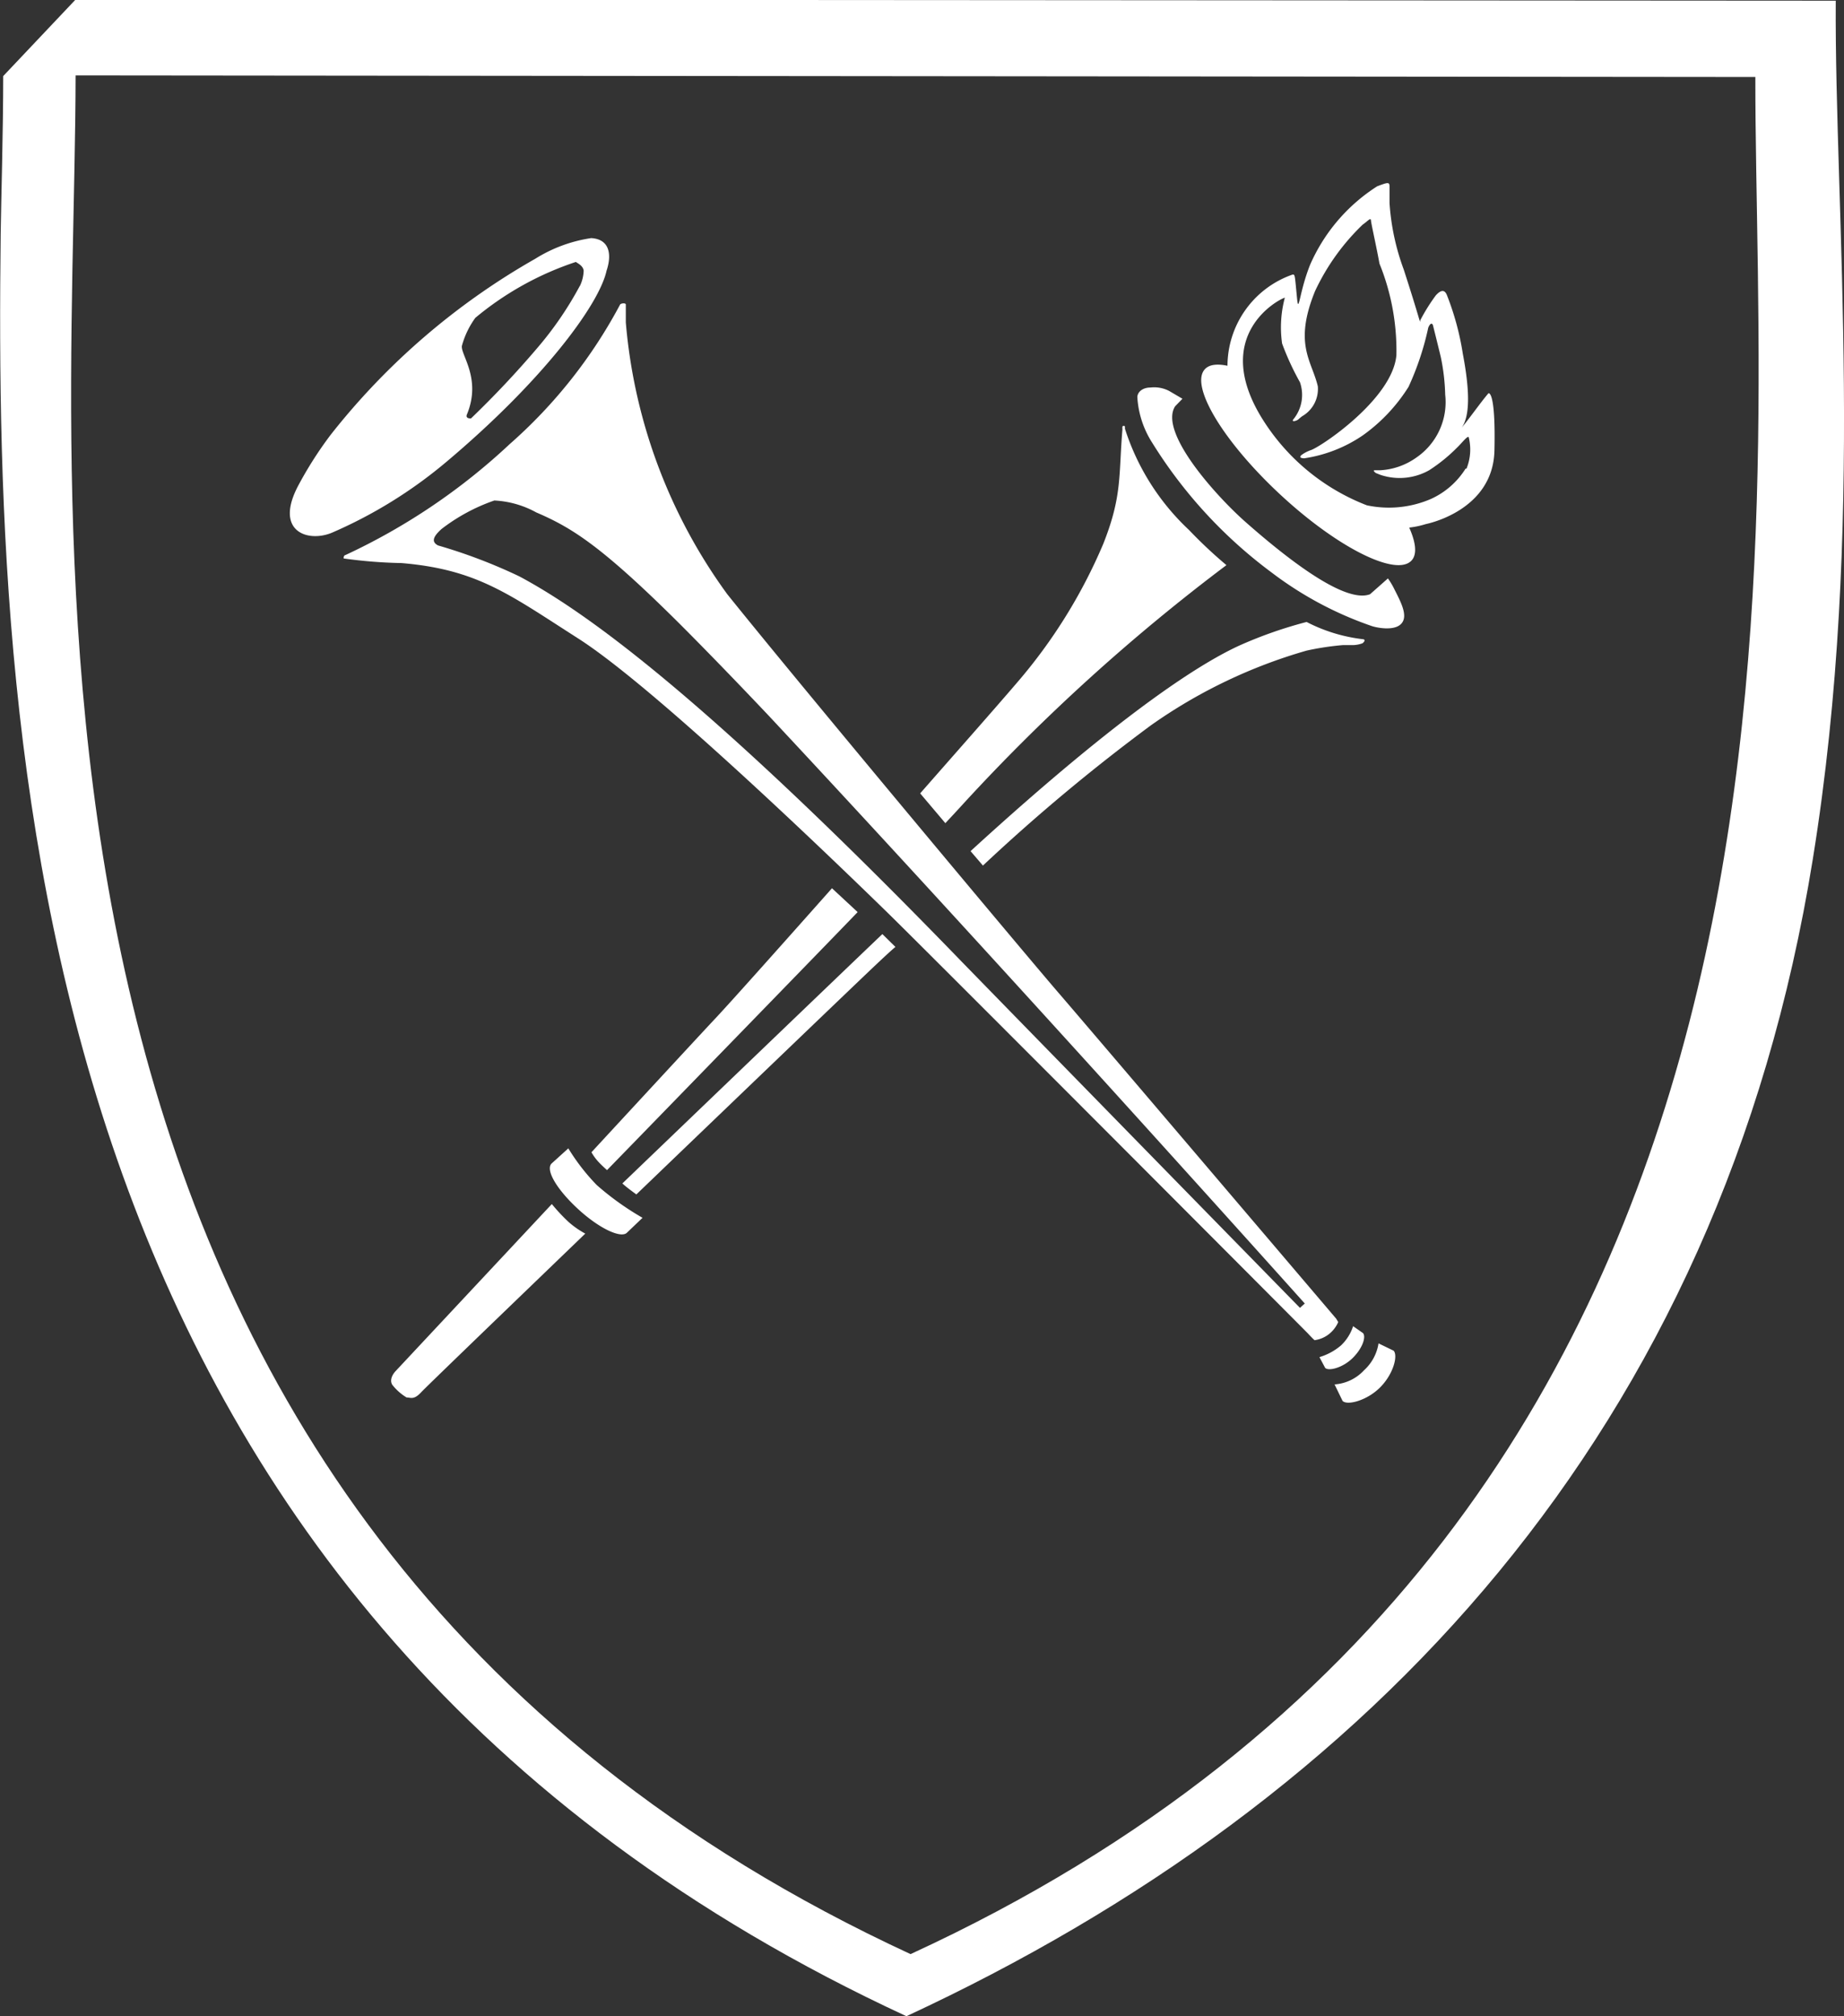 <svg xmlns="http://www.w3.org/2000/svg" viewBox="0 0 80.5 87.97">
    <rect x="0" y="0" width="80.5" height="87.97" fill="#333333" stroke="none"/>
    <g fill="#fff">
        <path d="M39.75 85.27C-1.69 66.1 3.28 23.3 3.3 3.29l73.33.07c-.02 20.01 4.59 62.83-36.88 81.91zM3.3-.02L.14 3.32c0 2.39-.09 5.4-.11 6.88-.28 23.51 1.29 60.07 39.54 77.78 20.24-9.39 35.55-25.51 39.57-50.5 2.34-14.47.94-28.21 1-37.45z"
        />
        <path d="M24.09 52.54l-6.82 7.29c-.22.24-.25.49-.11.64a2.29 2.29 0 0 0 .59.51c.18 0 .31.12.63-.22.13-.15 3.36-3.26 7.17-6.93a3.92 3.92 0 0 1-.72-.5 7.93 7.93 0 0 1-.74-.79zm1.96-.83a12.2 12.2 0 0 0 2 1.43l-.67.64c-.25.28-1.2-.16-2.12-1s-1.45-1.7-1.19-2l.74-.67a9.1 9.1 0 0 0 1.24 1.6zm33.5 8.08a2 2 0 0 0 .63-1.17l.66.32c.19.21 0 1-.58 1.59s-1.45.81-1.65.6l-.35-.72a1.93 1.93 0 0 0 1.29-.62zm-1.01-1.08a2 2 0 0 0 .53-.84l.43.3c.14.15 0 .64-.44 1.08s-1.06.59-1.21.44l-.25-.47a2.59 2.59 0 0 0 .94-.51zm2.05-33.47l-.78.69c-1.07.41-3.49-1.44-5.4-3.12-1.28-1.12-3.84-3.94-3.11-5.08l.32-.33-.58-.34a1.42 1.42 0 0 0-.82-.15c-.3 0-.55.16-.57.41a4.14 4.14 0 0 0 .65 2 20.5 20.5 0 0 0 5.21 5.66 15.57 15.57 0 0 0 4.35 2.33c.22.08 1 .24 1.31-.09s0-.92-.29-1.49a3.19 3.19 0 0 0-.29-.49zm-2.26 32.3c-1.2-1.41-10.69-12.56-12.14-14.24S34.96 29.93 31.75 25.93a23.45 23.45 0 0 1-4.43-11.86v-.78c0-.08-.21-.06-.25 0a21.62 21.62 0 0 1-4.82 6.09 27.31 27.31 0 0 1-7.17 4.84c-.06 0-.1.13-.07.15a20.86 20.86 0 0 0 2.52.2c3.31.28 4.69 1.36 7.71 3.29 3.51 2.24 11.93 10.43 13.51 11.97s18 18 18.35 18.36c0 0 .25.27.29.29a1.29 1.29 0 0 0 .62-.26 1.36 1.36 0 0 0 .41-.53zm-1.58-.47s-9-9.19-14.79-15.13c-11.33-11.7-16.52-15.31-19.29-16.79a23.28 23.28 0 0 0-3.55-1.35c-.24-.13-.29-.32.16-.72a8.12 8.12 0 0 1 2.3-1.24 4.21 4.21 0 0 1 1.83.52c1.54.66 2.83 1.45 6.24 4.84 1.14 1.14 2.43 2.47 3.88 4 10.22 10.93 23.43 25.68 23.43 25.68z"
        />
        <path d="M25.81 10.39a6.34 6.34 0 0 0-2.44.9 30.56 30.56 0 0 0-8.94 7.69 16.71 16.71 0 0 0-1.41 2.21c-1.06 2 .41 2.49 1.46 2.06a20.15 20.15 0 0 0 5-3.09c4.21-3.54 6.68-6.87 7-8.35.22-.65.17-1.37-.67-1.42zm-.5 2.09a15.11 15.11 0 0 1-1.85 2.7 42 42 0 0 1-2.9 3.08c-.05 0-.26 0-.17-.19.65-1.59-.33-2.64-.22-3a3.76 3.76 0 0 1 .58-1.2 13.44 13.44 0 0 1 4.39-2.44c.09.07.31.16.34.38a1.66 1.66 0 0 1-.17.68zm13.21 28.28c-.69.65-11.35 10.88-11.35 10.88.15.15.61.48.61.48s9.79-9.4 10.52-10.08c.2-.19.63-.59.79-.72zm20.1-12.61h.45a1.29 1.29 0 0 0 .41-.08c.09-.07.15-.17 0-.18a7.13 7.13 0 0 1-2.44-.75 18.79 18.79 0 0 0-2.87 1c-1.54.69-4.91 2.7-11.8 9l.54.63a81.7 81.7 0 0 1 7.32-6.11 22.51 22.51 0 0 1 6.81-3.27 12.06 12.06 0 0 1 1.58-.24zm-6.71-5.02a10.38 10.38 0 0 1-2.8-4.42v-.1a.07.07 0 0 0-.11 0 .76.76 0 0 0 0 .13c-.17 2 0 2.89-.84 5a23 23 0 0 1-3.72 6c-1 1.17-2.7 3.09-4.27 4.88l1.1 1.3c.11-.12.46-.49.85-.92a84.68 84.68 0 0 1 11.42-10.34 20.18 20.18 0 0 1-1.63-1.53zM36.32 38.76c-2.22 2.5-4.45 5-5.1 5.69s-5.4 5.83-5.4 5.83a2.26 2.26 0 0 0 .27.38c.15.17.41.4.41.4S36.67 40.61 37.44 39.8zm17.43-22.53V16c-.53-.14-.94-.12-1.15.11-.67.72.81 3.17 3.3 5.48s5.05 3.59 5.72 2.87c.27-.29.18-.86-.17-1.59-3.6.43-7.7-4.32-7.7-6.64z"
        />
        <path d="M64.98 17.16c-.35.4-1 1.34-1.31 1.66.39-.34.61-1.18.19-3.38a12 12 0 0 0-.69-2.55c-.11-.29-.29-.22-.49 0a8.12 8.12 0 0 0-.68 1.09c0 .19 0 0-.72-2.22a10.26 10.26 0 0 1-.62-2.9v-.73c0-.2-.09-.17-.54 0a7.74 7.74 0 0 0-2.93 3.43c-.46 1.16-.49 2.11-.56 1.53-.11-1.11-.09-1.11-.2-1.11a4.23 4.23 0 0 0-2.84 4.19c0 2.54 4.77 7.92 8.65 6.7 0 0 2.94-.56 3-3.21s-.26-2.5-.26-2.5zm-1 3.29a3.48 3.48 0 0 1-1.53 1.33 4.63 4.63 0 0 1-2.78.27 9.34 9.34 0 0 1-4.58-3.8c-2.25-3.65.77-5.21 1-5.26a5 5 0 0 0-.12 2 11.85 11.85 0 0 0 .78 1.69 1.68 1.68 0 0 1-.29 1.62c-.1.14.16.06.22 0a2.13 2.13 0 0 1 .17-.14 1.37 1.37 0 0 0 .68-1.3c-.26-1.12-1.07-1.83-.12-4.16a9.73 9.73 0 0 1 2.08-2.9c.21-.14.35-.33.36-.18s.25 1.2.37 1.88a10.1 10.1 0 0 1 .74 4c-.17 1.91-3.3 4-3.73 4.14a1.53 1.53 0 0 0-.42.22c-.11.11 0 .13.12.14a6.13 6.13 0 0 0 2.56-1 7.46 7.46 0 0 0 2-2.12 12.31 12.31 0 0 0 .86-2.58c.09-.22.18-.21.21-.09s.25 1 .34 1.38a9 9 0 0 1 .19 1.63 2.93 2.93 0 0 1-1.25 2.74 3 3 0 0 1-1.58.56h-.2c-.08 0-.15 0 0 .12l.2.08a2.63 2.63 0 0 0 2.13-.2 7.18 7.18 0 0 0 1.23-1c.2-.19.47-.55.5-.43a2.22 2.22 0 0 1-.1 1.36z"
        />
    </g>
</svg>